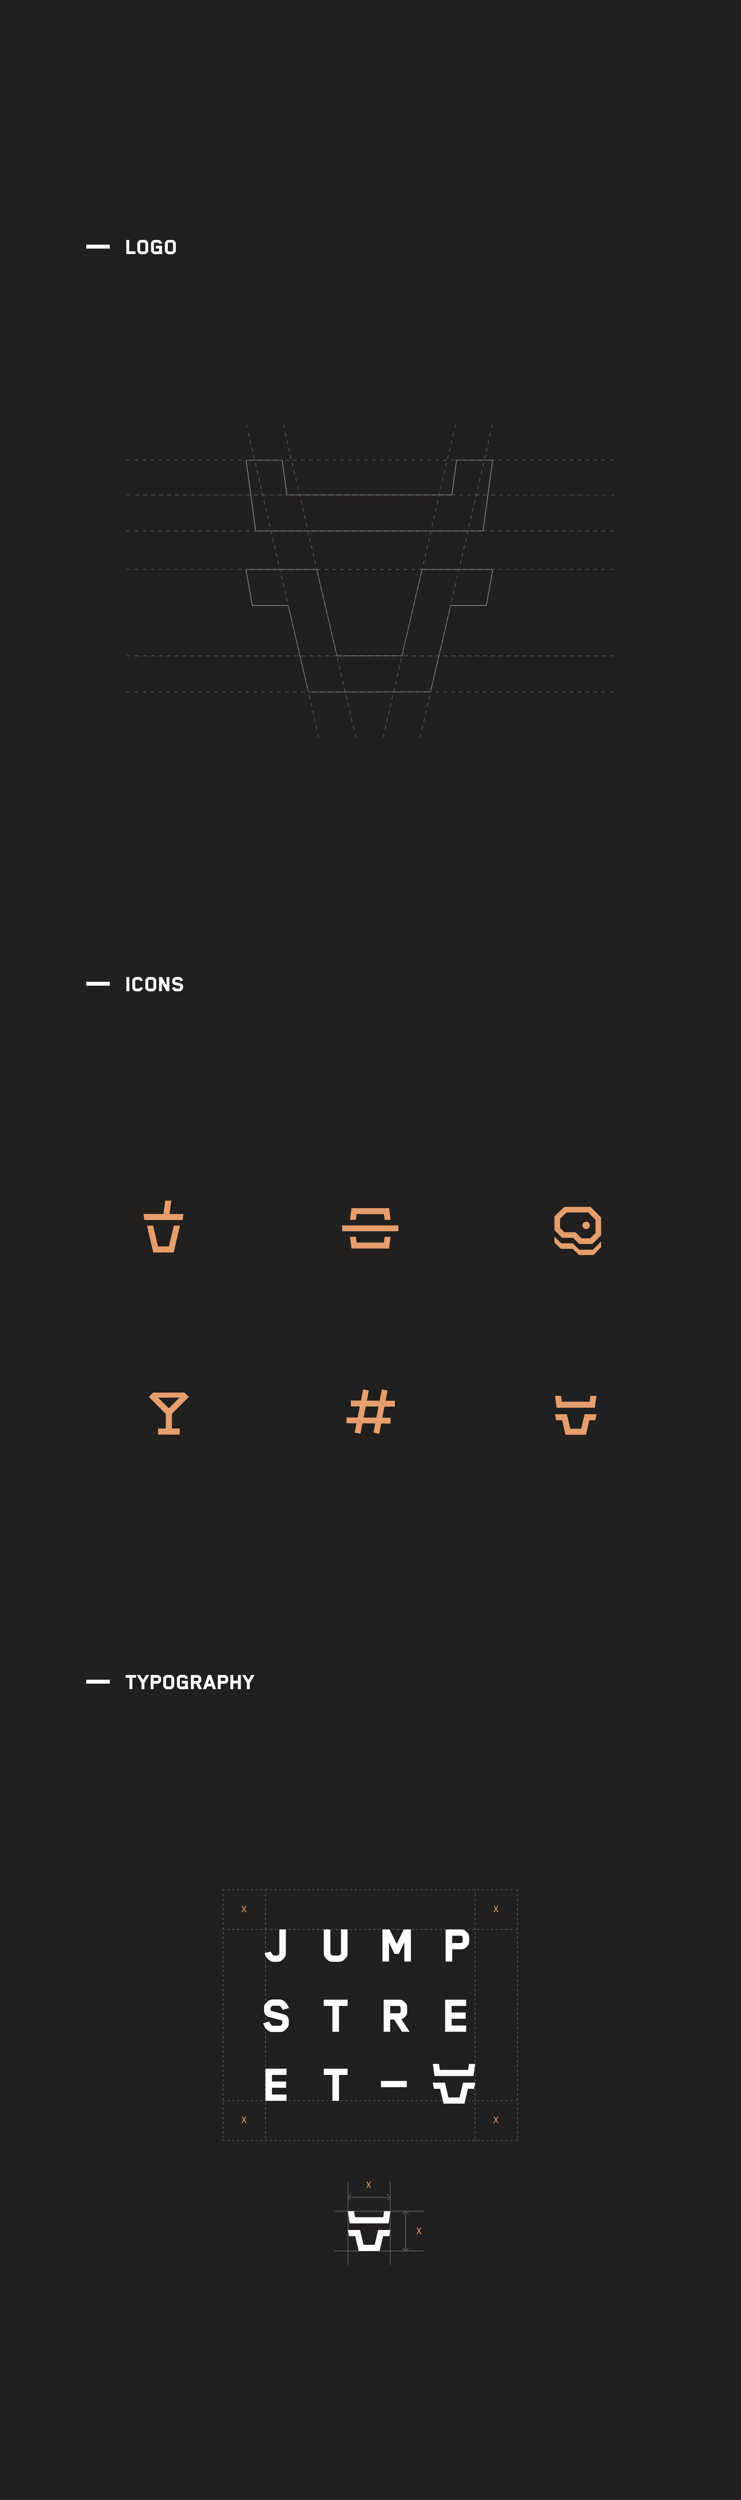 <?xml version="1.0" encoding="UTF-8"?>
<svg width="945px" height="3188px" viewBox="0 0 945 3188" version="1.1" xmlns="http://www.w3.org/2000/svg" xmlns:xlink="http://www.w3.org/1999/xlink">
    <!-- Generator: Sketch 52.1 (67048) - http://www.bohemiancoding.com/sketch -->
    <title>JS_3_Logo_sliz</title>
    <desc>Created with Sketch.</desc>
    <g id="JS_3_Logo_sliz" stroke="none" stroke-width="1" fill="none" fill-rule="evenodd">
        <rect fill="#221F1F" x="0" y="0" width="945" height="3188"></rect>
        <g id="Group-3" transform="translate(110, 300)">
            <g id="Group-62" transform="translate(51, 241)">
                <polygon id="Stroke-1" stroke="#808184" points="377.247 185.197 351.542 295.393 268.72 295.393 243.763 188.736 242.84 185.197 152.648 185.197 160.829 231.104 206.54 231.104 232.323 341.39 387.94 341.301 413.722 231.104 459.264 231.104 467.435 185.197"></polygon>
                <polygon id="Stroke-2" stroke="#808184" points="455.07 136.07 467.206 45.798 421.23 45.798 415.264 90.162 204.828 90.162 198.861 45.798 152.88 45.798 165.022 136.07"></polygon>
                <path d="M0,45.798 L3.583,45.798" id="Stroke-3" stroke="#58595B"></path>
                <path d="M10.808,45.798 L614.087,45.798" id="Stroke-5" stroke="#58595B" stroke-dasharray="5.041,5.041"></path>
                <g id="Group-10" transform="translate(0, 44.851)" stroke="#58595B">
                    <path d="M617.7,0.947 L621.283,0.947" id="Stroke-6"></path>
                    <path d="M0,296.54 L3.583,296.54" id="Stroke-8"></path>
                </g>
                <path d="M10.808,341.391 L614.087,341.391" id="Stroke-11" stroke="#58595B" stroke-dasharray="5.041,5.041"></path>
                <g id="Group-16" transform="translate(0, 183.919)" stroke="#58595B">
                    <path d="M617.7,157.472 L621.283,157.472" id="Stroke-12"></path>
                    <path d="M0,1.278 L3.583,1.278" id="Stroke-14"></path>
                </g>
                <path d="M10.808,185.197 L614.087,185.197" id="Stroke-17" stroke="#58595B" stroke-dasharray="5.041,5.041"></path>
                <g id="Group-22" transform="translate(0, 183.919)" stroke="#58595B">
                    <path d="M617.7,1.278 L621.283,1.278" id="Stroke-18"></path>
                    <path d="M0.672,111.459 L4.255,111.459" id="Stroke-20"></path>
                </g>
                <path d="M11.479,295.378 L614.759,295.378" id="Stroke-23" stroke="#58595B" stroke-dasharray="5.041,5.041"></path>
                <g id="Group-28" transform="translate(199.212, 0.406)" stroke="#58595B">
                    <path d="M419.16,294.972 L422.743,294.972" id="Stroke-24"></path>
                    <path d="M1.168,0.188 L1.975,3.682" id="Stroke-26"></path>
                </g>
                <path d="M202.775,10.951 L290.89,391.886" id="Stroke-29" stroke="#58595B" stroke-dasharray="4.914,4.914"></path>
                <g id="Group-34" transform="translate(151.917, 0.406)" stroke="#58595B">
                    <path d="M139.767,394.913 L140.574,398.405" id="Stroke-30"></path>
                    <path d="M1.42,0.188 L2.227,3.682" id="Stroke-32"></path>
                </g>
                <path d="M155.732,10.951 L243.847,391.886" id="Stroke-35" stroke="#58595B" stroke-dasharray="4.914,4.914"></path>
                <g id="Group-40" transform="translate(243.641, 0.406)" stroke="#58595B">
                    <path d="M1.001,394.913 L1.808,398.405" id="Stroke-36"></path>
                    <path d="M176.241,0.188 L175.434,3.682" id="Stroke-38"></path>
                </g>
                <path d="M417.486,10.951 L329.372,391.886" id="Stroke-41" stroke="#58595B" stroke-dasharray="4.914,4.914"></path>
                <g id="Group-46" transform="translate(326.765, 0.406)" stroke="#58595B">
                    <path d="M1.813,394.913 L1.005,398.405" id="Stroke-42"></path>
                    <path d="M140.258,0.188 L139.452,3.682" id="Stroke-44"></path>
                </g>
                <path d="M464.628,10.951 L376.513,391.886" id="Stroke-47" stroke="#58595B" stroke-dasharray="4.914,4.914"></path>
                <g id="Group-52" transform="translate(0, 89.295)" stroke="#58595B">
                    <path d="M375.719,306.024 L374.912,309.516" id="Stroke-48"></path>
                    <path d="M0.686,0.872 L4.269,0.872" id="Stroke-50"></path>
                </g>
                <path d="M11.495,90.167 L614.775,90.167" id="Stroke-53" stroke="#58595B" stroke-dasharray="5.041,5.041"></path>
                <g id="Group-58" transform="translate(0, 89.295)" stroke="#58595B">
                    <path d="M618.387,0.872 L621.97,0.872" id="Stroke-54"></path>
                    <path d="M0,46.775 L3.583,46.775" id="Stroke-56"></path>
                </g>
                <path d="M10.808,136.07 L614.087,136.07" id="Stroke-59" stroke="#58595B" stroke-dasharray="5.041,5.041"></path>
                <path d="M617.7,136.07 L621.283,136.07" id="Stroke-60" stroke="#58595B"></path>
            </g>
            <g id="Group" fill="#FFFFFF">
                <rect id="Rectangle" fill-rule="nonzero" x="0" y="12" width="30" height="5"></rect>
                <path d="M62.75,24 L51.11,24 L51.11,6 L54.77,6 L54.77,20.46 L62.75,20.46 L62.75,24 Z M79.04,19.53 C79.04,20.16 78.92,20.82 78.53,21.39 C78.14,21.9 77,23.19 76.34,23.58 C75.83,23.88 75.08,24.15 74.36,24.15 L69.8,24.15 C69.05,24.15 68.33,23.88 67.82,23.58 C67.16,23.19 65.99,21.9 65.63,21.39 C65.24,20.82 65.12,20.16 65.12,19.53 L65.12,10.5 C65.12,9.84 65.24,9.18 65.63,8.61 C65.99,8.13 67.16,6.84 67.82,6.45 C68.33,6.15 69.05,5.88 69.8,5.88 L74.36,5.88 C75.08,5.88 75.83,6.15 76.34,6.45 C77,6.84 78.14,8.13 78.53,8.61 C78.92,9.18 79.04,9.84 79.04,10.5 L79.04,19.53 Z M75.38,19.53 L75.38,10.5 C75.17,10.14 74.6,9.57 74.3,9.39 L69.89,9.39 C69.65,9.57 69.14,10.02 68.78,10.53 L68.78,19.53 C69.11,19.98 69.62,20.49 69.86,20.64 L74.27,20.64 C74.51,20.46 75.05,19.95 75.38,19.53 Z M85.31,6.42 C85.82,6.12 86.57,5.88 87.29,5.88 L91.85,5.88 C93.68,5.88 95.06,7.41 95.78,8.4 C96.26,9.06 96.56,9.69 96.8,10.32 L93.41,11.28 C93.02,10.47 92.66,9.96 91.82,9.39 L87.44,9.39 C87.17,9.57 86.6,10.05 86.27,10.56 L86.27,19.65 C86.27,19.8 86.9,20.4 87.38,20.64 L91.76,20.64 C92.21,20.43 92.9,19.77 92.9,19.56 L92.9,16.86 L88.79,16.86 L88.79,13.44 L96.56,13.44 L96.56,20.19 C96.56,20.55 96.65,21.18 96.77,21.9 L97.13,24.03 L93.5,24.03 L93.38,23.49 C93.29,23.52 93.08,23.67 92.99,23.73 C92.63,23.94 92.27,24.15 91.82,24.15 L87.29,24.15 C86.54,24.15 85.82,23.88 85.31,23.58 C84.68,23.19 83.54,22.05 83.12,21.45 C82.76,20.88 82.61,20.19 82.61,19.59 L82.61,10.47 C82.61,9.81 82.73,9.15 83.12,8.58 C83.48,8.1 84.65,6.81 85.31,6.42 Z M114.26,19.53 C114.26,20.16 114.14,20.82 113.75,21.39 C113.36,21.9 112.22,23.19 111.56,23.58 C111.05,23.88 110.3,24.15 109.58,24.15 L105.02,24.15 C104.27,24.15 103.55,23.88 103.04,23.58 C102.38,23.19 101.21,21.9 100.85,21.39 C100.46,20.82 100.34,20.16 100.34,19.53 L100.34,10.5 C100.34,9.84 100.46,9.18 100.85,8.61 C101.21,8.13 102.38,6.84 103.04,6.45 C103.55,6.15 104.27,5.88 105.02,5.88 L109.58,5.88 C110.3,5.88 111.05,6.15 111.56,6.45 C112.22,6.84 113.36,8.13 113.75,8.61 C114.14,9.18 114.26,9.84 114.26,10.5 L114.26,19.53 Z M110.6,19.53 L110.6,10.5 C110.39,10.14 109.82,9.57 109.52,9.39 L105.11,9.39 C104.87,9.57 104.36,10.02 104,10.53 L104,19.53 C104.33,19.98 104.84,20.49 105.08,20.64 L109.49,20.64 C109.73,20.46 110.27,19.95 110.6,19.53 Z" id="LOGO"></path>
            </g>
        </g>
        <g id="Group-2" transform="translate(110, 1240)">
            <g id="Group" fill="#FFFFFF">
                <rect id="Rectangle" fill-rule="nonzero" x="0" y="12" width="30" height="5"></rect>
                <path d="M54.92,24 L51.23,24 L51.23,6 L54.92,6 L54.92,24 Z M72.29,10.32 L68.9,11.28 C68.51,10.47 68.15,9.96 67.31,9.39 L63.56,9.39 C63.26,9.6 62.66,10.17 62.39,10.59 L62.39,19.53 C62.39,19.56 62.84,20.22 63.56,20.64 L67.37,20.64 C68,20.22 68.48,19.59 68.9,18.84 L72.32,19.68 C72.05,20.43 71.69,21.06 71.3,21.6 C70.58,22.62 69.17,24.15 67.34,24.15 L63.41,24.15 C62.69,24.15 61.94,23.88 61.43,23.58 C60.8,23.19 59.66,21.99 59.24,21.42 C58.88,20.85 58.73,20.16 58.73,19.56 L58.73,10.47 C58.73,9.81 58.85,9.18 59.24,8.61 C59.6,8.13 60.77,6.87 61.46,6.45 C61.94,6.18 62.69,5.88 63.41,5.88 L67.34,5.88 C69.17,5.88 70.55,7.41 71.27,8.4 C71.75,9.06 72.05,9.69 72.29,10.32 Z M89.27,19.53 C89.27,20.16 89.15,20.82 88.76,21.39 C88.37,21.9 87.23,23.19 86.57,23.58 C86.06,23.88 85.31,24.15 84.59,24.15 L80.03,24.15 C79.28,24.15 78.56,23.88 78.05,23.58 C77.39,23.19 76.22,21.9 75.86,21.39 C75.47,20.82 75.35,20.16 75.35,19.53 L75.35,10.5 C75.35,9.84 75.47,9.18 75.86,8.61 C76.22,8.13 77.39,6.84 78.05,6.45 C78.56,6.15 79.28,5.88 80.03,5.88 L84.59,5.88 C85.31,5.88 86.06,6.15 86.57,6.45 C87.23,6.84 88.37,8.13 88.76,8.61 C89.15,9.18 89.27,9.84 89.27,10.5 L89.27,19.53 Z M85.61,19.53 L85.61,10.5 C85.4,10.14 84.83,9.57 84.53,9.39 L80.12,9.39 C79.88,9.57 79.37,10.02 79.01,10.53 L79.01,19.53 C79.34,19.98 79.85,20.49 80.09,20.64 L84.5,20.64 C84.74,20.46 85.28,19.95 85.61,19.53 Z M106.01,24 L102.32,24 L96.5,13.41 L96.5,24 L92.84,24 L92.84,6 L96.59,6 L102.35,16.74 L102.35,6 L106.01,6 L106.01,24 Z M114.41,9.39 C113.93,9.63 113.3,10.41 113.3,10.44 L113.3,12.03 C113.3,12.15 113.39,12.21 113.39,12.21 L121.01,14.28 C122.66,14.73 123.5,16.29 123.5,17.76 L123.5,19.53 C123.5,20.01 123.35,20.79 122.96,21.39 C122.57,21.96 121.4,23.19 120.77,23.58 C120.29,23.85 119.51,24.15 118.79,24.15 L114.2,24.15 C112.37,24.15 110.96,22.62 110.24,21.6 C109.85,21.06 109.49,20.43 109.22,19.68 L112.61,18.63 C113.03,19.38 113.54,20.22 114.17,20.64 L118.73,20.64 C119.18,20.4 119.81,19.65 119.81,19.62 L119.81,17.85 C119.81,17.7 119.72,17.67 119.72,17.67 C117.23,17.01 114.65,16.29 112.13,15.63 C110.45,15.18 109.64,13.62 109.64,12.15 L109.64,10.5 C109.64,9.96 109.73,9.21 110.12,8.61 C110.48,8.1 111.68,6.87 112.37,6.45 C112.85,6.18 113.6,5.88 114.32,5.88 L118.58,5.88 C120.41,5.88 121.79,7.41 122.51,8.4 C122.99,9.06 123.29,9.69 123.53,10.32 L120.14,11.28 C119.75,10.47 119.39,9.96 118.55,9.39 L114.41,9.39 Z" id="ICONS"></path>
            </g>
            <g id="Group-25" transform="translate(73, 291)" fill="#E69E6C">
                <g id="Group-5">
                    <polygon id="Fill-1" points="4.422 31.931 12.378 66.193 25.412 66.182 25.412 58.444 18.507 58.444 12.274 31.931"></polygon>
                    <polygon id="Fill-2" points="32.315 58.442 38.672 31.928 46.523 31.928 38.444 66.19 25.415 66.185 25.415 58.442"></polygon>
                    <polygon id="Fill-3" points="27.745 0.033 25.474 17.092 33.217 17.092 35.493 0.033"></polygon>
                    <polygon id="Fill-4" points="-6.03961325e-14 17.095 1.04 24.827 49.909 24.827 50.948 17.095"></polygon>
                </g>
                <g id="Group-11" transform="translate(253, 9)">
                    <polygon id="Fill-5" points="60.187 52.114 62.194 37.202 54.596 37.202 53.608 44.531 18.834 44.531 17.846 37.202 10.247 37.202 12.254 52.114"></polygon>
                    <polygon id="Fill-6" points="12.255 0.653 10.248 15.57 17.846 15.57 18.834 8.241 53.608 8.241 54.596 15.57 62.194 15.57 60.188 0.653"></polygon>
                    <polygon id="Fill-7" points="0.381 30.112 72.06 30.112 72.06 22.659 0.381 22.659"></polygon>
                </g>
                <g id="Group-9" transform="translate(524, 8)">
                    <path d="M12.764,0.082 L0.102,12.16 L0.102,29.762 L9.858,39.506 L23.978,39.506 L31.799,47.332 L48.532,47.332 L59.606,36.253 L59.606,13.546 L46.085,0.025 L12.764,0.082 Z M7.214,26.813 L7.214,15.191 L15.614,7.189 L43.142,7.137 L52.494,16.489 L52.494,33.305 L45.583,40.22 L34.742,40.22 L26.921,32.399 L12.801,32.399 L7.214,26.813 Z" id="Fill-8"></path>
                    <polygon id="Fill-9" points="0.102 45.703 8.404 53.544 23.28 53.549 31.618 61.52 49.933 61.406 59.606 51.341 59.606 43.996 49.158 54.589 31.923 54.708 23.373 46.536 8.828 46.531 0.102 37.918"></polygon>
                    <path d="M45.19,23.676 C45.19,26.272 43.085,28.377 40.493,28.377 C37.897,28.377 35.792,26.272 35.792,23.676 C35.792,21.084 37.897,18.979 40.493,18.979 C43.085,18.979 45.19,21.084 45.19,23.676" id="Fill-10"></path>
                </g>
                <g id="Group-24" transform="translate(6, 240.584)">
                    <g id="Group-6" transform="translate(0, 4)">
                        <polygon id="Fill-12" points="22.448 53.857 30.222 53.857 30.222 21.716 22.448 21.716"></polygon>
                        <polygon id="Fill-14" points="12.6 53.857 40.071 53.857 40.071 46.078 12.6 46.078"></polygon>
                        <polygon id="Fill-15" points="6.274 6.716 46.35 6.716 46.35 0.26 6.274 0.26"></polygon>
                        <polygon id="Fill-16" points="23.623 22.987 46.351 0.259 51.849 5.758 29.121 28.485"></polygon>
                        <polygon id="Fill-17" points="29 22.987 6.272 0.259 0.774 5.758 23.501 28.485"></polygon>
                    </g>
                    <g id="Group-7" transform="translate(252, 0)">
                        <polygon id="Fill-18" points="29.403 1.63 18.686 56.747 11.362 55.324 22.079 0.207"></polygon>
                        <polygon id="Fill-19" points="53.312 1.63 42.594 56.747 35.27 55.324 45.987 0.207"></polygon>
                        <polygon id="Fill-20" points="62.556 22.213 6.404 21.799 6.456 14.341 62.608 14.755"></polygon>
                        <polygon id="Fill-21" points="57.044 43.792 0.892 43.383 0.944 35.925 57.101 36.333"></polygon>
                    </g>
                    <g id="Group-8" transform="translate(518, 8)">
                        <polygon id="Fill-22" points="38.517 23.836 34.198 42.343 20.284 42.343 16.089 24.431 15.934 23.836 0.784 23.836 2.154 31.543 9.836 31.543 14.17 50.065 40.311 50.05 44.646 31.543 52.296 31.543 53.667 23.836"></polygon>
                        <polygon id="Fill-23" points="51.591 15.587 53.629 0.422 45.907 0.422 44.903 7.875 9.55 7.875 8.547 0.422 0.819 0.422 2.862 15.587"></polygon>
                    </g>
                </g>
            </g>
        </g>
        <g id="Group-4" transform="translate(110, 2130)">
            <g id="Group" fill="#FFFFFF">
                <rect id="Rectangle" fill-rule="nonzero" x="0" y="12" width="30" height="5"></rect>
                <path d="M63.62,9.51 L58.79,9.51 L58.79,24 L55.1,24 L55.1,9.51 L50.24,9.51 L50.24,6 L63.62,6 L63.62,9.51 Z M80.27,6 L74.15,16.2 L74.15,24 L70.46,24 L70.46,16.2 L64.43,6 L68.57,6 L72.32,12.33 L76.13,6 L80.27,6 Z M95.42,12.87 C95.42,13.59 95.24,14.25 94.85,14.82 C94.58,15.24 93.65,16.14 93.23,16.44 C92.57,16.92 91.76,17.13 90.98,17.13 L85.88,17.13 L85.88,24 L82.22,24 L82.22,6 L90.98,6 C91.73,6 92.66,6.27 93.23,6.69 C93.65,7.02 94.55,7.95 94.85,8.34 C95.24,8.88 95.42,9.66 95.42,10.32 L95.42,12.87 Z M91.76,12.9 L91.76,10.23 C91.61,9.99 91.28,9.66 90.98,9.51 L85.88,9.51 L85.88,13.62 L90.98,13.62 C91.07,13.62 91.58,13.2 91.76,12.9 Z M112.1,19.53 C112.1,20.16 111.98,20.82 111.59,21.39 C111.2,21.9 110.06,23.19 109.4,23.58 C108.89,23.88 108.14,24.15 107.42,24.15 L102.86,24.15 C102.11,24.15 101.39,23.88 100.88,23.58 C100.22,23.19 99.05,21.9 98.69,21.39 C98.3,20.82 98.18,20.16 98.18,19.53 L98.18,10.5 C98.18,9.84 98.3,9.18 98.69,8.61 C99.05,8.13 100.22,6.84 100.88,6.45 C101.39,6.15 102.11,5.88 102.86,5.88 L107.42,5.88 C108.14,5.88 108.89,6.15 109.4,6.45 C110.06,6.84 111.2,8.13 111.59,8.61 C111.98,9.18 112.1,9.84 112.1,10.5 L112.1,19.53 Z M108.44,19.53 L108.44,10.5 C108.23,10.14 107.66,9.57 107.36,9.39 L102.95,9.39 C102.71,9.57 102.2,10.02 101.84,10.53 L101.84,19.53 C102.17,19.98 102.68,20.49 102.92,20.64 L107.33,20.64 C107.57,20.46 108.11,19.95 108.44,19.53 Z M118.37,6.42 C118.88,6.12 119.63,5.88 120.35,5.88 L124.91,5.88 C126.74,5.88 128.12,7.41 128.84,8.4 C129.32,9.06 129.62,9.69 129.86,10.32 L126.47,11.28 C126.08,10.47 125.72,9.96 124.88,9.39 L120.5,9.39 C120.23,9.57 119.66,10.05 119.33,10.56 L119.33,19.65 C119.33,19.8 119.96,20.4 120.44,20.64 L124.82,20.64 C125.27,20.43 125.96,19.77 125.96,19.56 L125.96,16.86 L121.85,16.86 L121.85,13.44 L129.62,13.44 L129.62,20.19 C129.62,20.55 129.71,21.18 129.83,21.9 L130.19,24.03 L126.56,24.03 L126.44,23.49 C126.35,23.52 126.14,23.67 126.05,23.73 C125.69,23.94 125.33,24.15 124.88,24.15 L120.35,24.15 C119.6,24.15 118.88,23.88 118.37,23.58 C117.74,23.19 116.6,22.05 116.18,21.45 C115.82,20.88 115.67,20.19 115.67,19.59 L115.67,10.47 C115.67,9.81 115.79,9.15 116.18,8.58 C116.54,8.1 117.71,6.81 118.37,6.42 Z M146.66,12.87 C146.66,13.59 146.48,14.25 146.09,14.82 C145.82,15.24 144.89,16.14 144.47,16.44 C144.23,16.62 143.99,16.74 143.75,16.86 C145.22,19.56 147.65,24 147.65,24 L143.57,24 L140,17.13 L137.12,17.13 L137.12,24 L133.46,24 L133.46,6 L142.22,6 C142.97,6 143.9,6.27 144.47,6.69 C144.89,7.02 145.79,7.95 146.09,8.34 C146.48,8.88 146.66,9.66 146.66,10.32 L146.66,12.87 Z M143,12.9 L143,10.23 C142.85,9.99 142.52,9.66 142.22,9.51 L137.12,9.51 L137.12,13.62 L142.22,13.62 C142.31,13.62 142.82,13.2 143,12.9 Z M165.47,24 L161.57,24 L160.37,20.55 L154.1,20.55 C153.71,21.66 153.26,22.89 152.87,24 L148.97,24 L155.21,6 L159.26,6 L165.47,24 Z M159.26,17.04 L157.22,11.25 C156.56,13.17 155.87,15.12 155.21,17.04 L159.26,17.04 Z M181.01,12.87 C181.01,13.59 180.83,14.25 180.44,14.82 C180.17,15.24 179.24,16.14 178.82,16.44 C178.16,16.92 177.35,17.13 176.57,17.13 L171.47,17.13 L171.47,24 L167.81,24 L167.81,6 L176.57,6 C177.32,6 178.25,6.27 178.82,6.69 C179.24,7.02 180.14,7.95 180.44,8.34 C180.83,8.88 181.01,9.66 181.01,10.32 L181.01,12.87 Z M177.35,12.9 L177.35,10.23 C177.2,9.99 176.87,9.66 176.57,9.51 L171.47,9.51 L171.47,13.62 L176.57,13.62 C176.66,13.62 177.17,13.2 177.35,12.9 Z M197.15,24 L193.49,24 L193.49,16.74 L187.49,16.74 L187.49,24 L183.83,24 L183.83,6 L187.49,6 L187.49,13.23 L193.49,13.23 L193.49,6 L197.15,6 L197.15,24 Z M214.67,6 L208.55,16.2 L208.55,24 L204.86,24 L204.86,16.2 L198.83,6 L202.97,6 L206.72,12.33 L210.53,6 L214.67,6 Z" id="TYPOGRAPHY"></path>
            </g>
            <g id="Group-106" transform="translate(174, 190)">
                <g id="Group-2" transform="translate(142, 461)">
                    <path d="M110.319,67.935 L109.261,66.145 C108.83,65.46 108.559,65.015 108.3,64.548 L108.276,64.548 C108.042,65.015 107.809,65.448 107.378,66.157 L106.382,67.935 L105.15,67.935 L107.686,63.839 L105.249,59.839 L106.491,59.839 L107.588,61.736 C107.894,62.265 108.128,62.674 108.35,63.105 L108.388,63.105 C108.621,62.626 108.83,62.252 109.138,61.736 L110.27,59.839 L111.5,59.839 L108.978,63.778 L111.561,67.935 L110.319,67.935 Z" id="Fill-1" fill="#E69E6C"></path>
                    <path d="M46.017,9.041 L44.958,7.251 C44.527,6.566 44.256,6.121 43.997,5.653 L43.973,5.653 C43.739,6.121 43.506,6.554 43.075,7.263 L42.079,9.041 L40.847,9.041 L43.383,4.944 L40.946,0.944 L42.188,0.944 L43.285,2.842 C43.591,3.371 43.825,3.78 44.047,4.211 L44.085,4.211 C44.318,3.732 44.527,3.358 44.835,2.842 L45.967,0.944 L47.197,0.944 L44.675,4.884 L47.258,9.041 L46.017,9.041 Z" id="Fill-11" fill="#E69E6C"></path>
                    <path d="M0.011,38.82 L114.795,38.82" id="Stroke-90" stroke="#59595B"></path>
                    <path d="M0.011,89.5 L114.795,89.5" id="Stroke-91" stroke="#59595B"></path>
                    <path d="M17.77,107.221 L17.77,0.451" id="Stroke-92" stroke="#59595B"></path>
                    <path d="M71.72,107.221 L71.72,0.451" id="Stroke-93" stroke="#59595B"></path>
                    <polygon id="Fill-94" fill="#FEFEFE" points="56.252 62.72 51.843 81.613 37.638 81.613 33.357 63.327 33.199 62.72 17.73 62.72 19.133 70.591 26.973 70.591 31.395 89.499 58.086 89.485 62.508 70.591 70.318 70.591 71.719 62.72"></polygon>
                    <polygon id="Fill-95" fill="#FEFEFE" points="69.599 54.297 71.681 38.82 63.795 38.82 62.771 46.427 26.68 46.427 25.656 38.82 17.77 38.82 19.853 54.297"></polygon>
                    <path d="M17.73,21.083 L71.719,21.083" id="Stroke-96" stroke="#59595B"></path>
                    <path d="M17.73,21.083 L21.704,17.11" id="Stroke-97" stroke="#59595B"></path>
                    <path d="M17.73,21.083 L21.704,25.057" id="Stroke-98" stroke="#59595B"></path>
                    <path d="M71.72,21.083 L67.747,25.057" id="Stroke-99" stroke="#59595B"></path>
                    <path d="M71.72,21.083 L67.747,17.11" id="Stroke-100" stroke="#59595B"></path>
                    <path d="M91.157,38.82 L91.157,89.499" id="Stroke-101" stroke="#59595B"></path>
                    <path d="M91.157,38.82 L95.13,42.794" id="Stroke-102" stroke="#59595B"></path>
                    <path d="M91.157,38.82 L87.183,42.794" id="Stroke-103" stroke="#59595B"></path>
                    <path d="M91.157,89.5 L87.183,85.526" id="Stroke-104" stroke="#59595B"></path>
                    <path d="M91.157,89.5 L95.13,85.526" id="Stroke-105" stroke="#59595B"></path>
                </g>
                <g id="Group-3" transform="translate(0, 89)">
                    <path d="M350.476,298.278 L349.417,296.488 C348.987,295.803 348.716,295.358 348.457,294.891 L348.433,294.891 C348.199,295.358 347.966,295.791 347.535,296.5 L346.539,298.278 L345.307,298.278 L347.843,294.182 L345.405,290.182 L346.648,290.182 L347.744,292.08 C348.051,292.608 348.285,293.017 348.506,293.449 L348.545,293.449 C348.778,292.969 348.987,292.595 349.295,292.08 L350.427,290.182 L351.657,290.182 L349.135,294.122 L351.718,298.278 L350.476,298.278 Z" id="Fill-3" fill="#E69E6C"></path>
                    <path d="M29.162,298.278 L28.103,296.488 C27.673,295.803 27.401,295.358 27.143,294.891 L27.119,294.891 C26.884,295.358 26.651,295.791 26.221,296.5 L25.225,298.278 L23.993,298.278 L26.529,294.182 L24.091,290.182 L25.334,290.182 L26.43,292.08 C26.737,292.608 26.971,293.017 27.192,293.449 L27.231,293.449 C27.464,292.969 27.673,292.595 27.981,292.08 L29.113,290.182 L30.342,290.182 L27.821,294.122 L30.404,298.278 L29.162,298.278 Z" id="Fill-5" fill="#E69E6C"></path>
                    <path d="M350.476,29.447 L349.417,27.658 C348.987,26.973 348.716,26.528 348.457,26.06 L348.433,26.06 C348.199,26.528 347.966,26.961 347.535,27.67 L346.539,29.447 L345.307,29.447 L347.843,25.351 L345.405,21.351 L346.648,21.351 L347.744,23.249 C348.051,23.778 348.285,24.187 348.506,24.618 L348.545,24.618 C348.778,24.138 348.987,23.765 349.295,23.249 L350.427,21.351 L351.657,21.351 L349.135,25.291 L351.718,29.447 L350.476,29.447 Z" id="Fill-7" fill="#E69E6C"></path>
                    <path d="M29.162,29.447 L28.103,27.658 C27.673,26.973 27.401,26.528 27.143,26.06 L27.119,26.06 C26.884,26.528 26.651,26.961 26.221,27.67 L25.225,29.447 L23.993,29.447 L26.529,25.351 L24.091,21.351 L25.334,21.351 L26.43,23.249 C26.737,23.778 26.971,24.187 27.192,24.618 L27.231,24.618 C27.464,24.138 27.673,23.765 27.981,23.249 L29.113,21.351 L30.342,21.351 L27.821,25.291 L30.404,29.447 L29.162,29.447 Z" id="Fill-9" fill="#E69E6C"></path>
                    <path d="M0.601,51.482 L2.404,51.482" id="Stroke-13" stroke="#59595B"></path>
                    <path d="M6.012,51.482 L372.273,51.482" id="Stroke-15" stroke="#59595B" stroke-dasharray="3.002,3.002"></path>
                    <path d="M374.076,51.482 L375.879,51.482" id="Stroke-17" stroke="#59595B"></path>
                    <path d="M0.601,0.803 L2.404,0.803" id="Stroke-19" stroke="#59595B"></path>
                    <path d="M6.012,0.803 L372.273,0.803" id="Stroke-22" stroke="#59595B" stroke-dasharray="3.002,3.002"></path>
                    <path d="M374.076,0.803 L375.879,0.803" id="Stroke-25" stroke="#59595B"></path>
                    <path d="M0.601,269.942 L2.404,269.942" id="Stroke-28" stroke="#59595B"></path>
                    <path d="M6.012,269.942 L372.273,269.942" id="Stroke-30" stroke="#59595B" stroke-dasharray="3.002,3.002"></path>
                    <path d="M374.076,269.942 L375.879,269.942" id="Stroke-32" stroke="#59595B"></path>
                    <path d="M0.601,320.621 L2.404,320.621" id="Stroke-34" stroke="#59595B"></path>
                    <path d="M6.012,320.621 L372.273,320.621" id="Stroke-36" stroke="#59595B" stroke-dasharray="3.002,3.002"></path>
                    <path d="M374.076,320.621 L375.879,320.621" id="Stroke-38" stroke="#59595B"></path>
                    <path d="M54.55,0.803 L54.55,2.605" id="Stroke-40" stroke="#59595B"></path>
                    <path d="M54.55,6.24 L54.55,317.002" id="Stroke-42" stroke="#59595B" stroke-dasharray="3.024,3.024"></path>
                    <path d="M54.55,318.819 L54.55,320.621" id="Stroke-44" stroke="#59595B"></path>
                    <path d="M0.601,0.803 L0.601,2.605" id="Stroke-46" stroke="#59595B"></path>
                    <path d="M0.601,6.24 L0.601,317.002" id="Stroke-48" stroke="#59595B" stroke-dasharray="3.024,3.024"></path>
                    <path d="M0.601,318.819 L0.601,320.621" id="Stroke-50" stroke="#59595B"></path>
                    <path d="M321.969,0.803 L321.969,2.605" id="Stroke-52" stroke="#59595B"></path>
                    <path d="M321.969,6.24 L321.969,317.002" id="Stroke-54" stroke="#59595B" stroke-dasharray="3.024,3.024"></path>
                    <path d="M321.969,318.819 L321.969,320.621" id="Stroke-56" stroke="#59595B"></path>
                    <path d="M375.879,0.803 L375.879,2.605" id="Stroke-58" stroke="#59595B"></path>
                    <path d="M375.879,6.24 L375.879,317.002" id="Stroke-60" stroke="#59595B" stroke-dasharray="3.024,3.024"></path>
                    <path d="M375.879,318.819 L375.879,320.621" id="Stroke-62" stroke="#59595B"></path>
                    <path d="M79.246,86.603 C78.494,87.764 75.902,90.63 74.403,91.513 C73.175,92.193 71.538,92.809 69.902,92.809 L64.991,92.809 C60.831,92.809 57.694,89.398 55.92,87.011 C55.171,86.057 54.147,83.943 53.328,81.693 L61.308,79.65 C62.058,81.213 62.264,81.556 62.264,81.556 C62.945,82.783 64.241,84.216 64.922,84.76 L69.697,84.76 C70.242,84.76 72.22,82.783 72.22,82.445 L72.22,51.481 L80.541,51.481 L80.541,82.373 C80.541,83.807 80.131,85.306 79.246,86.603" id="Fill-64" fill="#FEFEFE"></path>
                    <path d="M158.069,86.466 C157.25,87.628 154.659,90.559 153.158,91.447 C151.931,92.128 150.295,92.744 148.657,92.744 L139.587,92.744 C137.881,92.744 136.244,92.128 135.084,91.447 C133.583,90.559 130.925,87.628 130.106,86.466 C129.219,85.17 128.946,83.671 128.946,82.237 L128.946,51.482 L137.267,51.482 L137.267,82.172 C138.086,83.191 139.246,84.423 139.79,84.761 L148.452,84.761 C148.998,84.423 150.158,83.327 150.908,82.237 L150.908,51.482 L159.229,51.482 L159.229,82.237 C159.229,83.671 158.956,85.17 158.069,86.466" id="Fill-66" fill="#FEFEFE"></path>
                    <path d="M231.644,92.4 L231.644,67.781 C229.323,72.762 226.869,77.737 224.551,82.647 L219.095,82.647 L212.07,67.846 L212.07,92.4 L203.749,92.4 L203.749,51.482 L212.82,51.482 L221.959,70.031 C224.959,63.89 227.96,57.552 230.962,51.482 L239.964,51.482 L239.964,92.4 L231.644,92.4 Z" id="Fill-68" fill="#FEFEFE"></path>
                    <path d="M305.992,61.094 C305.651,60.55 304.901,59.803 304.218,59.459 L292.625,59.459 L292.625,68.806 L304.218,68.806 C304.423,68.806 305.584,67.847 305.992,67.165 L305.992,61.094 Z M313.016,71.529 C312.403,72.484 310.289,74.533 309.334,75.213 C307.834,76.303 305.992,76.783 304.218,76.783 L292.625,76.783 L292.625,92.401 L284.304,92.401 L284.304,51.481 L304.218,51.481 C305.924,51.481 307.902,52.092 309.334,53.046 C310.289,53.797 312.335,55.911 313.016,56.801 C313.835,58.098 314.313,59.803 314.313,61.301 L314.313,67.1 C314.313,68.734 313.903,70.232 313.016,71.529 Z" id="Fill-70" fill="#FEFEFE"></path>
                    <path d="M76.512,153.995 L76.102,153.172 C75.285,151.472 74.33,150.038 72.624,148.741 L63.621,148.741 C62.53,149.287 61.097,151.057 61.097,151.128 L61.097,154.741 C61.097,155.014 61.303,155.15 61.303,155.15 L78.626,159.858 C82.377,160.883 84.287,164.424 84.287,167.77 L84.287,171.793 C84.287,172.882 83.944,174.658 83.059,176.021 C82.172,177.318 79.512,180.113 78.08,181.002 C76.989,181.611 75.215,182.299 73.579,182.299 L63.075,182.299 C58.847,182.299 55.779,178.816 54.073,176.501 C53.527,175.884 52.982,174.724 51.482,171.318 L59.324,168.789 C59.53,169.341 59.734,169.815 59.801,169.95 C60.553,171.52 61.507,173.155 63.28,174.315 L73.442,174.315 C74.466,173.77 75.898,172.065 75.898,172 L75.898,167.972 C75.898,167.634 75.693,167.563 75.693,167.563 C70.032,166.065 64.167,164.424 58.437,162.926 C54.62,161.901 52.777,158.36 52.777,155.014 L52.777,151.265 C52.777,150.038 52.982,148.334 53.869,146.965 C54.687,145.81 57.414,143.014 58.984,142.055 C60.075,141.446 61.78,140.764 63.417,140.764 L72.896,140.764 C77.057,140.764 80.126,144.305 81.831,146.491 C82.309,147.107 82.922,148.334 84.491,151.744 L76.512,153.995 Z" id="Fill-72" fill="#FEFEFE"></path>
                    <polygon id="Fill-74" fill="#FEFEFE" points="148.314 149.014 148.314 181.955 139.926 181.955 139.926 149.014 128.878 149.014 128.878 141.037 159.296 141.037 159.296 149.014"></polygon>
                    <path d="M226.972,150.648 C226.632,150.104 225.812,149.287 225.198,149.014 L213.604,149.014 L213.604,158.36 L225.198,158.36 C225.472,158.36 226.564,157.401 226.972,156.719 L226.972,150.648 Z M228.746,181.955 L218.583,166.337 L213.604,166.337 L213.604,181.955 L205.284,181.955 L205.284,141.037 L225.198,141.037 C226.972,141.037 229.018,141.581 230.382,142.6 C231.269,143.216 233.315,145.401 233.996,146.355 C234.815,147.652 235.293,149.358 235.293,150.856 L235.293,156.654 C235.293,158.289 234.883,159.788 233.996,161.085 C233.452,162.038 231.405,164.152 230.382,164.769 C229.086,165.52 228.472,165.722 228.064,165.928 C227.995,165.995 227.927,165.928 227.859,165.995 C231.201,170.975 235.088,176.909 238.429,181.955 L228.746,181.955 Z" id="Fill-76" fill="#FEFEFE"></path>
                    <polygon id="Fill-78" fill="#FEFEFE" points="283.642 181.955 283.642 141.037 310.513 141.037 310.513 149.014 291.963 149.014 291.963 157.4 309.899 157.4 309.899 165.383 291.963 165.383 291.963 173.977 310.513 173.977 310.513 181.955"></polygon>
                    <polygon id="Fill-80" fill="#FEFEFE" points="54.55 269.942 54.55 229.023 81.422 229.023 81.422 237.001 62.871 237.001 62.871 245.386 80.809 245.386 80.809 253.371 62.871 253.371 62.871 261.965 81.422 261.965 81.422 269.942"></polygon>
                    <polygon id="Fill-82" fill="#FEFEFE" points="148.316 237.001 148.316 269.942 139.927 269.942 139.927 237.001 128.879 237.001 128.879 229.022 159.297 229.022 159.297 237.001"></polygon>
                    <polygon id="Fill-84" fill="#FEFEFE" points="306.5 246.838 302.092 265.731 287.887 265.731 283.606 247.444 283.449 246.838 267.98 246.838 269.383 254.708 277.223 254.708 281.645 273.616 308.335 273.602 312.756 254.708 320.568 254.708 321.969 246.838"></polygon>
                    <polygon id="Fill-86" fill="#FEFEFE" points="319.848 238.415 321.93 222.938 314.044 222.938 313.02 230.544 276.929 230.544 275.905 222.938 268.019 222.938 270.102 238.415"></polygon>
                    <polygon id="Fill-88" fill="#FEFEFE" points="201.805 252.643 234.822 252.643 234.822 244.666 201.805 244.666"></polygon>
                </g>
                <g id="Group-21" transform="translate(0, 0.423)"></g>
                <g id="Group-24" transform="translate(6.01, 0.423)"></g>
                <g id="Group-27" transform="translate(373.798, 0.423)"></g>
            </g>
        </g>
    </g>
</svg>